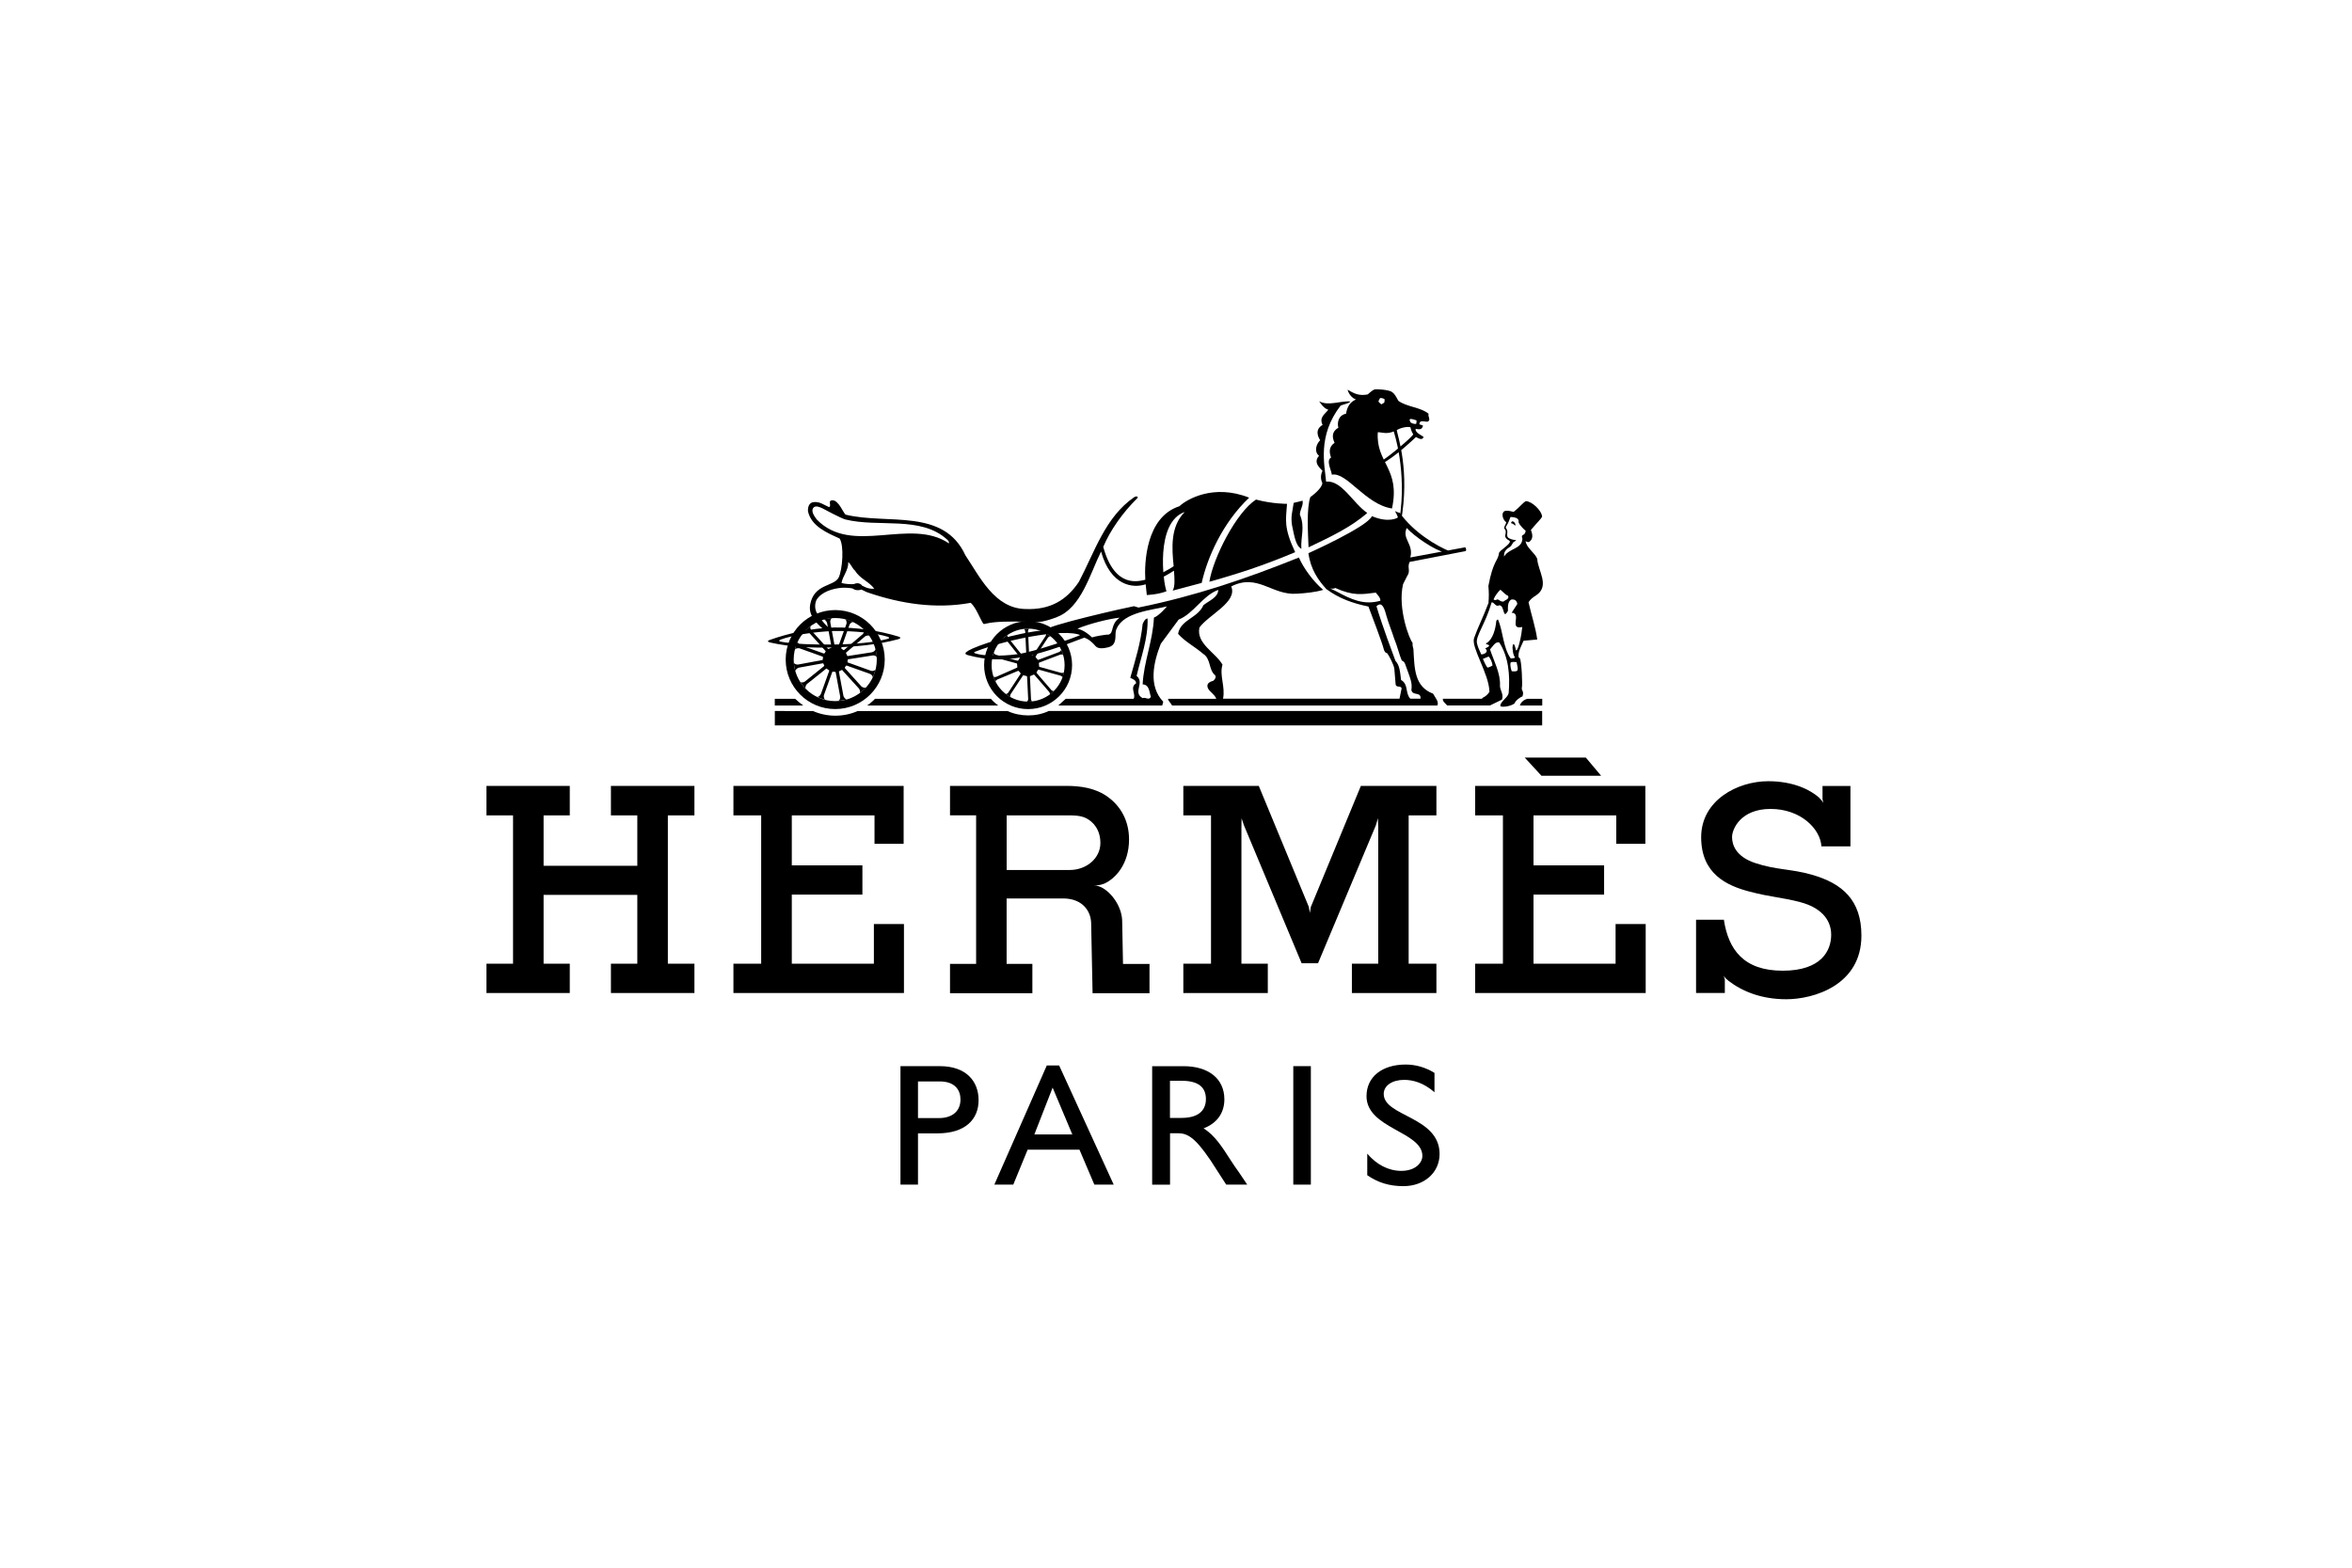 <?xml version="1.0" encoding="UTF-8"?>
<svg id="Layer_1" xmlns="http://www.w3.org/2000/svg" version="1.1" viewBox="0 0 600 400">
  <!-- Generator: Adobe Illustrator 29.5.1, SVG Export Plug-In . SVG Version: 2.1.0 Build 141)  -->
  <polygon points="124.1 200.53 145.35 200.53 145.35 208.05 138.67 208.05 138.67 220.91 162.58 220.91 162.58 208.05 155.85 208.05 155.85 200.53 177.15 200.53 177.15 208.05 170.37 208.05 170.37 245.89 177.15 245.89 177.15 253.37 155.85 253.37 155.85 245.89 162.58 245.89 162.58 228.33 138.67 228.33 138.67 245.89 145.35 245.89 145.35 253.37 124.1 253.37 124.1 245.89 130.88 245.89 130.88 208.05 124.1 208.05 124.1 200.53"/>
  <polygon points="376.32 200.53 419.73 200.53 419.73 215.3 412.31 215.3 412.31 208.05 391.2 208.05 391.2 220.8 409.21 220.8 409.21 228.26 391.2 228.26 391.2 245.89 412.14 245.89 412.14 235.77 419.82 235.77 419.82 253.37 376.32 253.37 376.32 245.89 383.4 245.89 383.4 208.05 376.32 208.05 376.32 200.53"/>
  <polygon points="187.1 200.53 230.52 200.53 230.52 215.3 223.09 215.3 223.09 208.05 201.99 208.05 201.99 220.8 220 220.8 220 228.26 201.99 228.26 201.99 245.89 222.93 245.89 222.93 235.77 230.6 235.77 230.6 253.37 187.1 253.37 187.1 245.89 194.18 245.89 194.18 208.05 187.1 208.05 187.1 200.53"/>
  <polygon points="388.95 193.29 393.23 197.94 408.45 197.94 404.54 193.29 388.95 193.29"/>
  <path d="M462.16,223.17c-5.31-1.51-9.06-1.17-14.46-2.98-4.88-1.64-5.85-4.63-5.85-6.62s2.16-7.17,9.83-7.17,12.7,5.08,12.97,9.55l.03-.03v.03h7.37v-15.4h-7.12v3.36l.22,1.04c.01.06.01.08.01.08v-.08c-.06-.16-.26-.57-1.03-1.33,0-.01,0-.02,0-.04-2.25-2.02-6.57-4.25-13.05-4.25-7.85,0-17.11,4.87-17.11,14.29s6.62,12.36,12.25,13.85c5.63,1.49,8.5,1.49,13.19,2.76,4.69,1.27,7.73,4.09,7.73,8.28,0,3.97-2.43,9.17-12.37,9.17s-13.85-5.36-15.01-13.03l-.08.03h-7.01v18.68h7.34v-3.5s-.03-.02-.03-.02l-.26-.92s.26.63,1.09,1.2c.03.04.04.06.06.09,3.72,2.85,8.59,4.75,14.83,4.75,6.95,0,19.15-3.57,19.15-16.23,0-9.05-4.82-13.32-12.7-15.56"/>
  <polygon points="359.35 245.89 359.35 208.05 366.43 208.05 366.43 200.53 347.16 200.53 334.39 231.43 334.14 232.93 333.88 231.39 321.12 200.53 301.87 200.53 301.87 208.05 308.93 208.05 308.93 245.89 301.87 245.89 301.87 253.37 323.42 253.37 323.42 245.89 316.69 245.89 316.69 211.11 316.73 208.8 317.36 210.65 332.05 245.78 336.23 245.78 350.97 210.62 351.51 208.77 351.59 210.87 351.59 245.89 344.87 245.89 344.87 253.37 366.43 253.37 366.43 245.89 359.35 245.89"/>
  <path d="M204.91,180.02h-7.26v-1.72h5.19c.28.3,1.49,1.3,2.07,1.72"/>
  <path d="M387.73,180.02c.1-.6.88-1.5,1.93-1.71h3.77v1.71h-5.7Z"/>
  <path d="M267.51,181.42c-3.22,1.53-7.3,1.46-10.49,0h-38.22c-3.61,1.59-7.77,1.58-11.39.01l-9.75-.02v3.67h195.75v-3.67h-125.9Z"/>
  <path d="M221.2,180.02c.55-.34,1.9-1.52,2.01-1.72h29.57c.43.56,1.41,1.39,1.87,1.72h-33.45Z"/>
  <path d="M262.27,179.02c5.14,0,9.31-4.17,9.31-9.31s-4.17-9.31-9.31-9.31-9.31,4.17-9.31,9.31,4.17,9.31,9.31,9.31v1.91c-6.2,0-11.22-5.02-11.22-11.22s5.02-11.22,11.22-11.22,11.22,5.03,11.22,11.22-5.02,11.22-11.22,11.22v-1.91Z"/>
  <path d="M225.7,168.29c0-6.98-5.66-12.63-12.64-12.63s-12.63,5.65-12.63,12.63,5.66,12.63,12.63,12.63,12.64-5.65,12.64-12.63h-2.03c0,5.85-4.75,10.6-10.61,10.6s-10.59-4.75-10.59-10.6,4.74-10.6,10.59-10.6,10.61,4.75,10.61,10.6h2.03Z"/>
  <path d="M268.18,176.04l-3.75-4.35c-.04-.05,0-.16.04-.22.08-.12.19-.3.27-.47.03-.06.15-.16.22-.15l5.52,1.53c.22.06.63.32.58.49.09-.23.32-1.05.37-1.36-.04.17-.54.23-.75.17l-5.52-1.53c-.06,0-.09-.12-.09-.19,0-.14-.01-.46-.05-.65-.01-.06.03-.22.09-.25l5.36-2.03c.21-.08.69-.05.75.12-.06-.24-.37-1.12-.52-1.4.07.16-.29.51-.49.6l.36-.13-5.71,2.15c-.06.02-.15-.05-.19-.11-.09-.11-.28-.37-.42-.49-.05-.05-.11-.2-.07-.26l3.15-4.81c.12-.18.52-.43.67-.33-.19-.15-.93-.69-1.2-.82.16.09.04.57-.08.75l-3.15,4.79c-.03.06-.15.05-.22.03-.14-.04-.44-.13-.62-.15-.07,0-.2-.1-.21-.16l-.27-5.75c-.01-.22.16-.63.34-.64-.24,0-1.13,0-1.43.05.18-.01.35.4.37.62l.27,5.73c0,.06-.09.13-.16.15-.14.05-.44.16-.6.24-.06.04-.22.04-.27,0l-3.6-4.5c-.14-.17-.27-.61-.13-.72-.2.14-.93.75-1.15.98.14-.12.57.04.71.2l3.58,4.5s0,.16-.04.22c-.09.12-.27.38-.34.55-.04.06-.16.16-.22.14l-5.53-1.51c-.22-.06-.57-.37-.52-.54-.09.22-.38,1.12-.42,1.43.04-.17.53-.24.75-.19l5.52,1.51c.06.01.09.13.09.2,0,.14.02.55.06.73.02.07-.04.13-.11.16l-5.26,2.32c-.21.08-.67.09-.74-.08.07.23.38,1.06.54,1.33-.07-.16.28-.49.48-.57l5.28-2.2c.05-.03.15.04.19.09.09.11.23.28.37.41.06.05.11.2.07.26l-3.15,4.81c-.12.18-.52.42-.67.32.19.15.97.7,1.25.83-.15-.09-.09-.57.03-.75l3.15-4.78c.04-.06.16-.05.22-.03.14.04.44.13.62.15.07,0,.2.09.21.16l.28,5.74c0,.22-.17.65-.36.66.24,0,1.13-.01,1.43-.07-.18.01-.34-.4-.35-.62l-.27-5.73c0-.06.09-.13.17-.16.14-.04.52-.19.68-.29.06-.04.22-.04.27,0l3.77,4.36c.14.16.29.58.15.7.2-.14.88-.7,1.09-.93-.13.12-.54-.09-.69-.25"/>
  <path d="M212.76,161c5.37-.04,10.65.53,13.7,1.47.4.12.54.39.03.53-3.34.91-8.54,1.38-13.65,1.45-4.87.07-10.31-.09-13.71-.73-.52-.09-.39-.39,0-.53,3.01-1.07,8.26-1.99,13.62-2.19l-.02-.89c-5.8.19-11.5,1.43-16.44,3.2-.51.18-.52.47.14.62,5.27,1.19,10.92,1.44,16.41,1.26,5.49-.18,11.12-.68,16.33-2.1.65-.18.64-.48.12-.64-5.02-1.54-10.76-2.41-16.57-2.35l.02.89Z"/>
  <path d="M269.62,157.47c-1.46.52-3.54,1.24-4.91,1.24-.78,0-5.63-.2-8.88-.08-4.45.16-4.76.87-5.03.46-.98-1.61-1.76-3.95-3.16-5.28-9.02,1.65-17.92.19-25.98-2.54l.11-1.13c.41.09.83.12,1.26.09-1.26-1.82-3.64-2.52-4.91-4.63-.77-.63-1.05-1.75-1.75-2.17.14,2.03-1.47,3.64-1.69,5.33,1.07.29,2.65.36,3.23.25.72-.38,1.64-.18,2.01.42.69.3,1.01.55,1.84.71l-.11,1.13c-.92-.29-1.13-.52-1.92-.84-.85.3-1.63.16-2.09-.19-.2-.23-2.09-.32-2.88-.27-2.35.19-5.2,1.02-6.48,3.11-.52,1.2-.4,2.47.15,3.41.36.65,2.07,3.16,3.38,3.94l-1.59.28c-2.3-1.99-4.02-3.86-3.54-6.47,1-5.35,5.99-4.52,7.26-6.86,1-2.1,1.43-8.21.24-9.98-3.08-1.4-7.22-3.08-8.06-6.94-.07-.98.21-2.1,1.26-2.32,1.68-.28,2.8.7,4.13,1.26.7-.42-.43-1.66.77-1.75,1.69-.13,2.88,3.39,3.47,3.67l-.11,1.22c-1.15-.32-5.35-2.58-5.88-2.86-.63-.28-1.71-.79-2.25-.14-.72.88.22,2.17.85,3.01,8.97,9.32,23.83-.63,33.72,6.1.07-.42-.16-.71-.5-1.01-6.72-6.1-17.45-2.99-25.94-5.1l.11-1.22c10.65,2.6,24.98-1.76,30.53,10.38,3.61,5.34,7.42,13.56,15.31,13.69,6.31.27,10.53-2.27,13.65-6.96,3.98-7.55,6.7-16.5,14.1-21.58.74-.43,1.1,0,.79.27-3.69,3.61-6.96,8.26-8.69,12.42,2.97,10.85,9.24,8.68,10.73,8.38-.26-4.1.09-16,8.71-18.76,1.74-1.66,8.62-5.82,17.78-2.18-6.83,6.48-10.69,15.36-12.11,21.75l-7.4,1.97c.62-1.05.5-3.01.32-5.09-.7.42-1.51,1.01-3.37,1.91-.65.17-.03-.9-.04-.99-.02-.27,1.96-1.06,3.34-2.07-.44-4.43-.93-10.06,2.83-13.83-7.57,2.63-5.5,18.18-4.65,20.22-2.15.87-5.03.97-5.03.97l-.29-2.74c-3.28,1.1-8.94.38-11.38-8.36-2.79,5.62-5.08,14.46-11.29,16.73"/>
  <path d="M386.46,134.05c-.39-.34-.55-.45-.89-.52-.17-.03-.09-.27.12-.45.24-.19.67.1.86.59.06.17.1.49-.09.39"/>
  <path d="M214.92,171.07l4.14,4.55c.43.5.4,1.1.25,1.23.42-.25,1.35-1.09,1.61-1.44-.15.14-.81.1-1.21-.31l-4.15-4.6c-.06-.05-.08-.15-.02-.22.11-.15.16-.22.27-.39.04-.07.13-.09.2-.06l5.89,2.1c.62.24.78.74.71.93.26-.42.67-1.6.73-2.03-.06.19-.62.49-1.16.32l-5.87-2.11c-.06-.02-.13-.1-.11-.18.03-.19.04-.28.05-.49,0-.09.06-.13.14-.15l6.18-.97c.66-.09,1.09.26,1.1.47.02-.5-.15-1.73-.32-2.14.06.23-.35.73-.92.85l-6.15.96c-.07.01-.15-.02-.18-.1-.06-.18-.16-.42-.27-.6-.04-.07-.02-.15.04-.2l4.73-4.04c.52-.42,1.12-.32,1.23-.16-.24-.44-1.1-1.41-1.44-1.68.14.15.08.84-.34,1.23l-4.71,4c-.05.05-.13.07-.19.01-.14-.12-.29-.22-.47-.33-.07-.04-.09-.1-.06-.19l2.07-5.85c.24-.62.81-.83,1-.76-.42-.25-1.66-.7-2.09-.76.19.06.49.71.32,1.26l-2.09,5.81c-.02.08-.09.13-.16.11-.19-.04-.37-.06-.57-.06-.09,0-.14-.06-.15-.14l-1.13-6.09c-.1-.66.25-1.11.45-1.15-.49,0-1.72.22-2.12.38.2-.04.72.37.85.93l1.12,6.07c.02.07,0,.16-.09.19-.18.06-.43.18-.61.29-.07.04-.16.01-.21-.04l-4.17-4.57c-.43-.5-.37-1.08-.22-1.22-.43.26-1.35,1.09-1.61,1.45.15-.14.82-.11,1.23.3l4.13,4.6c.06.06.08.16.03.22-.12.14-.16.21-.27.39-.04.07-.12.08-.19.05l-5.82-2.07c-.62-.24-.86-.77-.79-.97-.25.43-.67,1.6-.73,2.04.06-.2.68-.47,1.23-.29l5.8,2.08c.07.02.13.09.12.17-.03.19-.06.37-.06.57,0,.09-.06.13-.14.15l-6.07,1.13c-.65.1-1.13-.25-1.16-.45,0,.49.22,1.72.38,2.12-.04-.2.37-.74.93-.87l6.05-1.1c.06-.01.15.01.18.09.06.18.09.26.19.44.04.07.02.14-.04.19l-4.82,3.88c-.53.4-1.09.31-1.22.14.23.44,1,1.41,1.35,1.69-.14-.16-.04-.83.39-1.19l4.81-3.84c.05-.06.14-.09.19-.03.14.13.36.29.55.39.07.04.09.1.06.19l-2.08,5.8c-.24.62-.75.86-.95.79.42.25,1.59.67,2.03.73-.19-.06-.49-.65-.32-1.2l2.1-5.83c.02-.07.09-.12.17-.11.19.04.36.05.57.05.08,0,.14.06.15.15l1.13,6.08c.1.65-.24,1.13-.45,1.15.5,0,1.72-.22,2.13-.38-.2.04-.73-.37-.85-.93l-1.13-6.06c-.02-.07.01-.17.09-.19.18-.06.42-.18.6-.29.07-.04.16-.01.21.04"/>
  <path d="M383.8,134.93c-.14-.14-.1-.38.01-.62.22-.47.32-.62.45-1.02-1.02-.8-1.21-2.27-.65-2.73.57-.62,2.49.11,2.53.04,1.63-1.26,2.22-2.24,3.1-2.73,1.51,0,4.05,2.37,4.16,3.97-.3.6-1.28,1.48-2.87,3.39.53,1.31.57,2.35-.47,3.07-.09-.03-.44.11-.88-.24.2,1.73,2.35,2.95,2.97,4.52.13,3.01,3.36,6.92-.32,9.35-.7.43-1.48,1-1.9,1.74.7,3.18,1.81,6.4,2.22,9.5l-3.49.32c-.47,1.19-1.66,3.11-1.18,4.35.04.08-.12-.11.23.09.44.67.75,6.98.51,7.56-.11.85.64.8.16,2.2-.44.11-1.81,1.03-1.99,1.76-1.07.9-3.61,1.06-3.65.68-.06-1.08,1.89-2.12,2.12-3.26.39-4.63-.03-9.27-2.37-12.91-1-.4-1.76,1.09-2.38,1.74.94,2.91,2.71,6.08,2.54,9.26-.05,1.06,1.04,2.24.49,3.56l-3.04,1.48h-10.92c-.44-.53-1.23-1.03-1.1-1.71h9.99c.05-.45.87-.24,1.89-1.76-.08-4.61-4.75-11.38-3.92-13.72,1-2.84,2.22-5.1,3.7-9.02l.77-.06c-1.64,5.64-4.1,8.51-3.74,10.36.16.82.57,1.75,1.1,2.89l.42,1.15c.23.54.78,1.77,1.15,2.2.5-.04.95-.34,1.31-.52-.08-.84-.52-1.78-.99-2.3l-1.47.61-.42-1.15c1.06,0,1.95-.87,1-1.51,2.52-1.19-.57-.85.4-1.41,1.53-.89,2.27-3.61,2.42-5.49-.01-.22.26-.49.47-.48,1.31,3.12,1.23,7.06,3.23,9.93l-.06,1.09c-.11.65.08,1.54.32,2.17,1.83.16,1.71-.15,1.23-2.34-.38.06-1.15-.22-1.55.17l.06-1.09c.2-.05.92-.03,1.12-.23-.59-.79-.56-1.59-.67-2.57,0-.75.39-1.79.88.73.62.23,1.5-4.33,1.61-5.96-3.55.8,0-3.53-2.7-3.64l1.43-2.22c-.06-.82-.67-1.33-1.59-1.12l-.75-.99c-.53-.13-1.25-.92-1.95-1.54-.61.49-1.46,1.67-1.76,2.47,0,.12.56.23.68.13.56-.46.91.55,1.87.42.39-.44,1.53-.56,1.16-1.48l.75.99c-.85.57-.82,1.79-.79,2.86-1.38,2.44-.75-1.39-2.22-1.43-.95.59-1.31-.95-1.98-.71l-.77.06c.12-1.26.14-2.67-.02-4.26,1.22-6.56,2.47-6.37,2.7-8.36,0-.67,3.01-2.25,2.78-3.1.11.12.52.7.49.88-.19.89-2.11.88-1.97,3.06,1.36-2.2,4.54-1.86,4.68-4.54-.52-1.41.67-.49.83-2.04-.52-.37-1.59-1.54-1.8-2.09-.08-.2.5-1.34-2.05-1.43-.17.27-.48,1.39-.85,1.94-.19.29-.44.7-.38.81.12.27.47.43.39,1.27-.06.67-.06,1.15.44,1.41,1.53.81,2.6.1,1.05,1.08-.07.12-.2.44-.34.55-.06-.18-.59-1.05-.74-1.1-.3-.11-1.16-.67-.91-1.45.23-.72.11-1.2-.23-1.51"/>
  <path d="M332.29,127.75c.25,1.23-.67,2.25-.69,3.56,1.39,3.2.16,5.74.38,8.74-1.47-.83-1.79-3.3-2.38-6.02-.35-2.37.06-3.21.42-5.72l2.27-.56Z"/>
  <path d="M328.32,128.54c-.26,4.1-.93,5.95,2.08,12.35-7.2,3.02-13.2,5.11-21.89,7.55.96-6.08,6.86-17.72,11.9-20.97,4.25,1.13,7.91,1.08,7.91,1.08"/>
  <path d="M309.47,173.72c-1.86.44-1.79,1.69-.68,2.73.7.65,1.53,1.53,1.43,1.85h-12.24c0,.56.49.77,1.03,1.72h67.65c.51-.95-.59-2.08-1.07-3.02-4.77-1.81-4.74-6.33-5.02-11.31.04-.2-.29-.67-.23-1.7-.71-.67-3.86-8.67-2.42-14.93l1.04-2.06c.98-1.41-.06-2.16.64-3.63l14.25-2.75c.27-.13.19-.71-.07-.98-.08-.08.11,0,0,0l-14.01,2.6c.93-3.44-2.21-4.75-.91-7.52,2.02,2.21,7.16,5.72,9.86,6.28l1.36-.25c-3.58-1.38-9.55-4.99-13.02-9.93-.42,0-.85-.28-1.2-.42.07.21.85,1.45.7,1.67,0,0-2.2,1.47-6.58-.37-1.18,2.73-16.2,9.45-16.2,9.45.57,4.15,2.53,6.91,4.57,9.15.22.27-.47-.47,0,0,3.23,2.39,6.68,3.62,10.74,4.46.85,2.21,3.61,9.55,3.87,10.73.26,1.18.92,1.18.92,1.18.39.52,1.69,2.87,1.82,4l.33,3.96c.14.91,1.33.22,1.53,1l-.55,2.68h2.79c-1.4-1.48-.42-3.69-2.38-4.81-.27-2.23-.4-3.8-1.43-4.87-.8-2.21-3.17-8.37-4.85-13.93l1-1.42c-4.2,1.2-7.47-.34-11.26-2.4-2.9-1.46-1.1-.24-.26-.87,4.6,2.11,6.91,1.63,10.34,1.2.49.63,1.18,1.22,1.18,2.06l-1,1.42c1.03-1,1.81-.47,2.49,2.28.64,2.22,1.42,4.06,2.01,5.92.79,1.87,1.38,4.37,1.97,5.67,0,0,.53.09.82.8,1.48,4.12,1.86,4.77,1.62,6.74.35,1.54,2.52.29,2.32,2.18h-50.37c.63-3.14-.98-5.9-.14-8.7-1.82-3.15-6.73-5.32-5.89-9.46,2.39-3.29,9.8-6.51,8.12-10.49,6.75-3.42,10.32,2.28,16.7,1.86,2.23-.13,4.71-.37,6.76-.98-2.52-2.17-4.93-5.39-6.2-8.26-13.39,5.39-26.42,9.83-40.93,12.77l-1.13-.35c-1.28.2-23.17,5.12-22.37,6.08-8.25.71-17.88,4.06-19.83,5.23-.99.6-1.17.93,0,1.23,8.76,2.3,16.02.75,29.69-4.58l-1.01-.7c-.8.52-11.78,4.4-16.3,5-4.51.59-8.61.43-10.63-.2-.49-.16-.38-.32-.08-.44,8.61-3.41,25.23-6.54,27.69-3.65,1.31.44,2.14,1.19,3.06,2.25.7.8,2.32.49,3.27.25,1.55-.39,1.79-1.64,1.78-3.05l-1.81-.16c-.55-.08-3.67.48-4.16.71-1.05-.98-2.13-1.81-3.74-2.24,3.08-1.26,7.96-2.51,10.77-2.8-2.49,1.79-1.32,3.9-2.86,4.33l1.81.16c0-.64.03-1.27.33-1.77,1.83-4.13,9.07-4.68,12.79-5.59,0,0-1.94,2.34-3.32,2.86-.28,6.03-2.6,11.29-2.88,17.03,1.76.07,1.69,2.04,2.1,3.16-.49,1.05-1.33,0-2.1.35-2.66-1.47.63-3.86-1.54-5.68,1.12-4.83,2.95-9.53,2.8-14.65-.7.07-.98.85-1.26,1.41-.49,4.83-1.89,9.25-3.16,13.74.56.29,1.54.57,1.48,1.41-1.69,1.05.06,2.75-.63,3.94h-17.31l-1.92,1.72h26.53l.27-.97c-3.92-4.07-2.45-10.16-.63-14.79l4.56-6.18c3.78-1.47,6.1-6.1,10.09-7.57,0,1.96-2.45,2.8-3.79,3.92-1.4,3.3-5.82,3.64-6.45,7.29,1.69,1.96,4.2,3.22,6.31,5.04,2.17,1.33,1.4,4.14,3.15,5.54.29.42,0,1.05-.49,1.4"/>
  <path d="M338.85,104.54c-.82,1.13-2.42,1.92-1.45,3.87-1.99,1.18-1.24,2.96-.62,3.9-1.01,1.03-1.62,2.88-.29,4-1.63,1.75.4,3.23.87,3.82-.83,1.74-.03,3.09-.03,3.09-.02,1.26-2.27,3.05-3.07,3.62-.97,2.96-.6,8.89-.45,12.81,5.45-2.6,10.79-5.09,14.98-8.77-3.67-2.52-6.51-8.39-10.5-8-.38-4.31-2.27-11.66,3.7-19.39.77-.35,2.03-.49,2.52-1.05-2.45-.25-5.66,1.26-7.98-.06,0,0,1.08,1.88,2.32,2.16"/>
  <path d="M351.66,102.44c0,.17.72.73.72.73,0,0,.77-.37.78-.55,0-.17.15-.69-.02-.81-.16-.12-.8-.33-1.09-.23,0,0-.38.68-.42.85l-.44.4-2.67-1.78.42-.44s1.1-1.04,1.68-1.23c.58-.19,3.73.1,4.45.61.71.51.98,1.03,1.65,2.28,2.17,1.58,5.75,1.63,7.72,3.31-.28.7.67,1.48-.19,1.99-.49.14-1.76-.38-2.04.18l-.31,1.03-.8-.08s.5-1.39.15-1.48c-.36-.09-1.21-.42-1.51-.29-.29.13-.08.45.06.75.13.29,1.08.62,1.59.43l.7.14.93.34c-.21.75-.52,1.16-1.86.81-.36.93,1.77,1.82,2.01,2.09-.2.47-.51.88-1.95.01,0,0-5.59,5.39-8.93,6.93-3.34,1.54-.09-.69-.09-.69,1.48-.7,8.28-6.35,8.31-6.96-.35-.49-.6-1.18-.7-1.77-.98-.27-2.82.26-3.5.75.29,1.68,3.39,10.44,1.08,23.33l-.41-.36c2.04-12.56-1.45-22.66-1.45-22.66-1.77.8-3.13.19-4.05.21-.55,7.89,5.83,9.15,3.62,19.46-6.81-1.03-11.55-9.41-15.34-8.62-.19-1.33-1.52-3.59-.2-4.39-.44-1.16-.69-2.69.89-3.74-.63-1.42-.79-2.82.97-3.87-.29-.98-.2-3.12,1.96-3.56.25-1.65.95-2.98,2.51-3.61-1.77-.76-2.11-2.52-2.11-2.52,1.56.94,2.9,1.66,5.16,1.2l2.73,1.81Z"/>
  <path d="M272.89,221.98h-16.09v-13.94h15.21c1.59,0,3.55-.04,5.08.73,1.87.95,3.62,2.99,3.62,6.34,0,3.87-3.54,6.87-7.83,6.87M286.48,245.94l-.21-10.85c0-3.11-2.07-6.76-4.92-8.48-.67-.39-1.48-.69-2.3-.72.7.04,1.64-.02,2.52-.39.03,0,.06-.01.09-.02,2.88-1.28,6.36-5.01,6.36-11.29,0-4.63-2-8.38-5.39-10.84-3.17-2.3-6.94-2.83-10.69-2.83h-29.59v7.52h6.66v37.9h-6.66v7.48h21.01v-7.48h-6.57v-16.7h14.52c5,.07,6.94,3.36,7.04,6.19l.37,18h14.52v-7.48h-6.78Z"/>
  <path d="M234.18,285.28h5.37c3.33,0,5.47-1.73,5.47-4.75,0-2.21-1.23-4.6-5.29-4.6h-5.55v9.35ZM239.73,272.03c6.8,0,9.91,3.9,9.91,8.69s-3.28,8.46-10.5,8.46h-4.96v13.08h-4.47v-30.23h10.02Z"/>
  <path d="M263.87,289.45h9.68l-5.02-11.94-4.66,11.94ZM284.1,302.26h-4.93l-3.79-8.91h-13.23l-3.66,8.91h-4.83l13.38-30.4h3.15l13.92,30.4Z"/>
  <rect x="329.92" y="272.03" width="4.48" height="30.23"/>
  <path d="M365.93,278.68c-2.8-2.44-5.51-3.15-7.73-3.15-3.04,0-5.21,1.46-5.21,3.59,0,5.8,14.25,5.72,14.25,15.33,0,4.74-3.92,8.2-9.22,8.2-3.58,0-6.48-.89-9.23-2.79v-5.5c2.42,2.84,5.46,4.39,8.69,4.39,3.67,0,5.37-2.12,5.37-3.81,0-6.25-14.25-6.96-14.25-15.25,0-4.92,3.96-8.07,10-8.07,2.52,0,5.03.71,7.34,2.13v4.92Z"/>
  <path d="M301.39,285.24h-2.93v-9.48h2.93c4.43,0,6.19,1.73,6.24,4.56.04,2.52-1.35,4.92-6.24,4.92M315.8,298.75c-.57-.79-1.08-1.52-1.69-2.47-2.42-3.77-4.19-6.56-7.07-8.38,3.39-1.28,5.3-3.9,5.3-7.4,0-5.23-4-8.46-10.42-8.46h-8v30.23h4.56v-13.12h1.91c2.32,0,4.23.71,8.42,6.91l4,6.2h5.36l-2.36-3.51Z"/>
</svg>